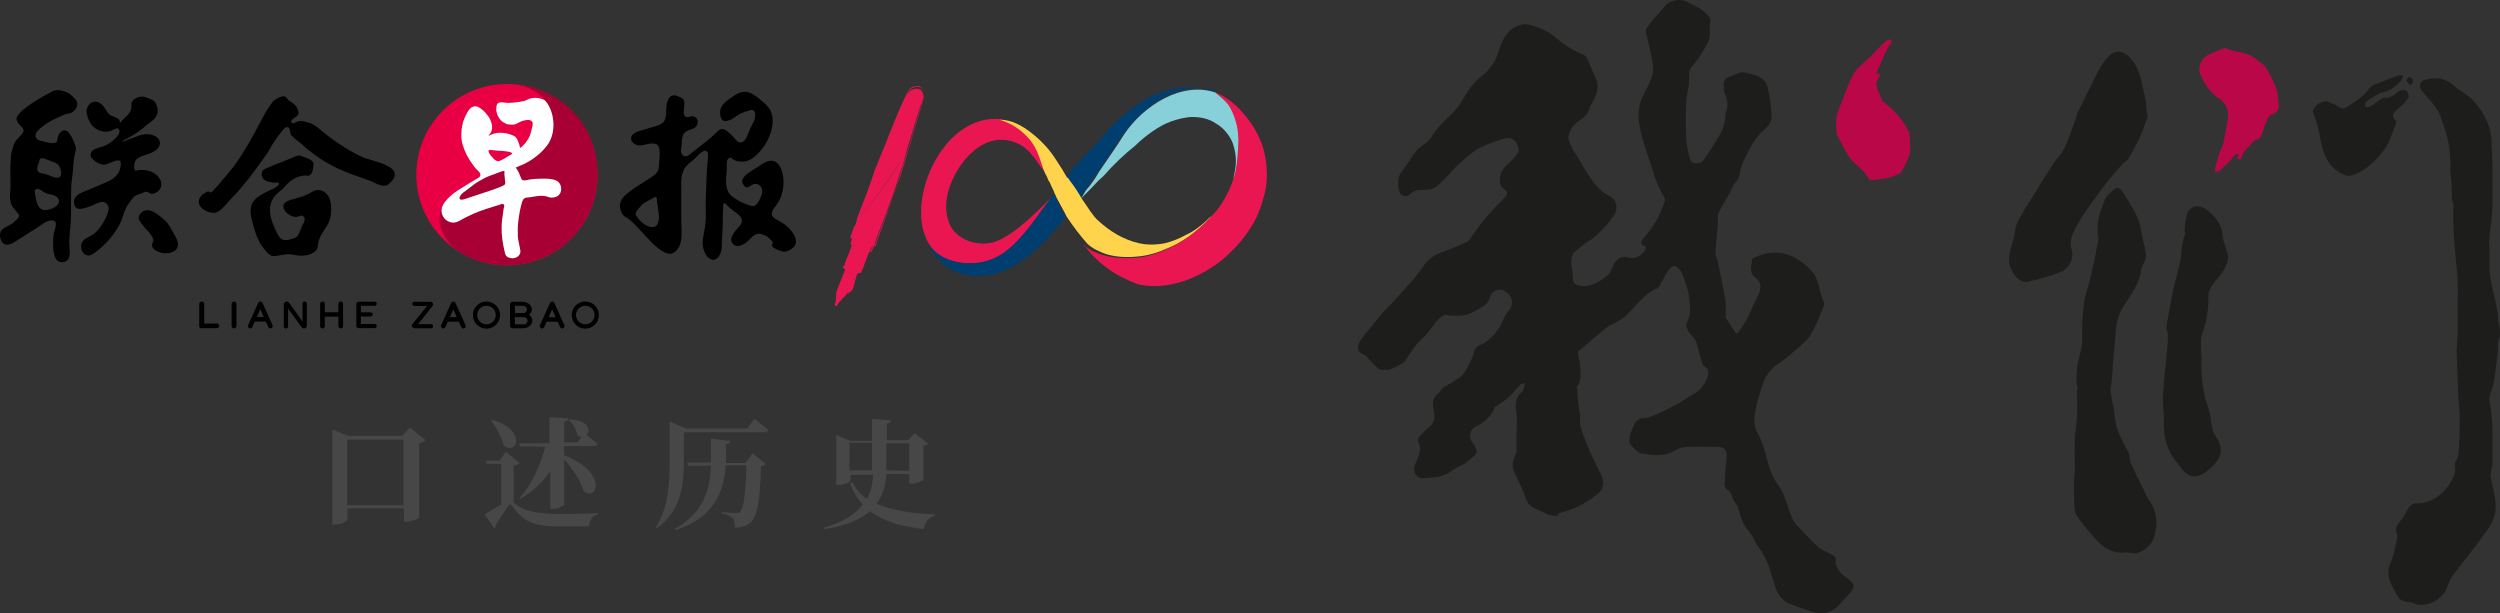 <?xml version="1.0" encoding="UTF-8"?>
<svg id="Layer_1" data-name="Layer 1" xmlns="http://www.w3.org/2000/svg" viewBox="0 0 544.78 133.62">
  <rect x="0" y="0" width="544.78" height="133.62" fill="#333333" stroke="none"/>
  <defs>
    <style>
      .cls-1 {
        fill: #474747;
      }

      .cls-1, .cls-2, .cls-3, .cls-4, .cls-5, .cls-6, .cls-7, .cls-8, .cls-9, .cls-10, .cls-11 {
        stroke-width: 0px;
      }

      .cls-2 {
        fill: #1d1d1b;
      }

      .cls-3 {
        fill: #a80034;
      }

      .cls-4 {
        fill: #000;
      }

      .cls-5 {
        fill: #87d0da;
      }

      .cls-6 {
        fill: #b90748;
      }

      .cls-7 {
        fill: #ea1652;
      }

      .cls-8 {
        fill: #e90044;
      }

      .cls-9 {
        fill: #003e70;
      }

      .cls-10 {
        fill: #ffd34c;
      }

      .cls-11 {
        fill: #fff;
      }
    </style>
  </defs>
  <path id="oral_history" data-name="oral history" class="cls-1" d="M87.63,94.99h-11.7l-3.5-1.4v20.7h.6c1.4,0,2.7-.8,2.7-1.2v-2.3h12.3v2.9h.5c1.2,0,2.8-.7,2.8-.9v-16.2c.7-.1,1.2-.5,1.4-.7l-3.4-2.7-1.7,1.8ZM87.93,110.09h-12.3v-14.3h12.3s0,14.3,0,14.3ZM109.83,97.19c-.5-1.9-1.7-4.1-2.8-5.6l.2-.1c7.7,2.2,5.4,7.7,2.6,5.7ZM122.33,111.99c2.8,0,5.1,0,8-.2v.3c-1.2.2-1.9,1.3-2,2.6h-7c-5.3,0-7.5-1.3-9.7-4.4-.3-.5-.6-.5-.9,0-.5.8-1.9,2.8-2.8,4.3.1.2,0,.5-.2.6l-2.1-3.1c1-.6,2.4-1.5,3.6-2.2v-8.8h-3.2l-.1-.7h2.9l1.4-1.9,3,2.4c-.2.2-.6.5-1.3.6v8c2.1,1.9,4.9,2.5,10.4,2.5ZM113.33,97.29l-.2-.7h6.6v-5.7l4.1.3c0,.3-.2.6-.9.7v4.5h3l.8-1.2c-.3,0-.7-.1-.9-.3-.2-1.2-1-2.6-1.9-3.4l.2-.1c4.2.2,4.6,2.4,3.7,3.4.6.5,1.6,1.3,2.4,1.9-.1.2-.3.5-.7.5h-6.6v2c9.4,3.6,7.4,10.1,4.3,7.9-.7-2.3-2.4-4.9-4.3-7v9.9c0,.2-1.3.9-2.4.9h-.6v-8.3c-1.6,2.4-3.8,4.5-6.5,6.1l-.2-.2c2.7-2.9,4.5-7.2,5.6-11.1,0-.1-5.5-.1-5.5-.1ZM164.03,98.79l2.8,2.3c-.2.2-.5.5-1,.5-.2,7.5-.8,10.9-2.2,12.2-.8.7-2,1.2-3.5,1.2,0-.9-.1-1.6-.5-2.1-.5-.5-1.3-.8-2.4-1v-.3c1,.1,2.7.2,3.2.2s.7,0,.8-.2c.8-.7,1.3-4.2,1.4-10.2h-4.5c-.3,5.4-2.3,11.4-10.9,14.1l-.2-.2c6.4-3.6,7.7-8.8,7.9-13.8h-5l-.2-.7h5.2v-5.2l4.2.5c0,.3-.2.6-.9.7v4.1h4.2l1.6-2.1ZM164.43,91.29s1.9,1.5,3,2.4c-.1.2-.3.5-.7.5h-17.7v5.9c0,4.8-.3,11-5.9,15l-.2-.2c2.8-4.3,3-9.9,3-14.8v-8.2l3.6,1.5h13.3l1.6-2.1ZM191.03,109.79c1.3-1.9,2-3.9,2.1-6.5h5v2.1h.5c1,0,2.6-.7,2.6-.8v-7.4c.5-.1.8-.2,1-.5l-2.9-2.3-1.4,1.5h-4.7v-3.6c.7-.1.9-.3.9-.7l-4.1-.3v4.8h-4.6l-3.2-1.3v10.9h.5c1.3,0,2.6-.7,2.6-.9v-1.3h4.9c0,2-.5,3.7-1.3,5.2-1.4-.9-2.4-2.2-3.2-3.6l-.5.2c.7,1.9,1.6,3.4,2.8,4.6-1.6,2.2-4.3,3.9-8.5,5.1l.1.3c4.8-.7,7.9-2.1,10-3.9,2.9,2.2,6.8,3.4,11.7,3.9.2-1.5,1-2.6,2.4-2.9v-.3c-4.8-.2-9.2-.8-12.7-2.3ZM193.13,102.49v-5.9h5v6l-5-.1h0ZM190.03,102.49h-4.9v-6h4.9v6Z"/>
  <g>
    <g>
      <path class="cls-2" d="M543.13,38.09c0,2.4.1,4.8,0,7.1-.1,2.4-.5,4.8-.7,7.3-.1.6.1,1.3.1,1.9v3.4c0,.5-.1,1.1,0,1.6.2,1.3.4,2.6.7,3.9.4,1.9,1,3.8,1.1,5.7.1,1.8.9,3.5.1,5.3-.3.6,0,1.5-.1,2.2-.3,2.3-.5,4.5-.9,6.8-.2,1.2-.8,2.3-1,3.5-.1.5.2,1.1.3,1.7.1,1,.2,2.1.3,3.2.1,1.2.1,2.4.1,3.6v6c0,.3-.2.7-.2,1-.1.5-.3,1.1-.2,1.6.4,2.3,1.2,4.5,1.1,6.8,0,1.6-.8,3.4-1.8,4.8-2.3,3.3-4.9,6.4-7.3,9.6-.6.8-1.1,1.7-1.4,2.7-.9,2.9-4.7,4.8-7.2,3.7-1.2-.5-2.8-.1-3.6-1.5-1.2-2.2-2.9-4.3-1.6-7.3.8-1.7,1-3.8,1.5-5.7v-.4c-.8-1.5.1-2.5,1-3.5.6-.7.9-1.7,1.4-2.4.3-.4.9-1,1.4-1,3,.1,5.4-1.3,7.1-3.6.9-1.3,2-2.7,1.6-4.7-.1-.7.7-1.5.8-2.3.2-2.4.2-4.7.3-7.1,0-1.3-.1-2.7-.2-4-.1-1.1-.2-2.1-.2-3.2-.1-2.7-.2-5.4-.3-8.1v-.6c.1-1.3.2-2.5.2-3.8v-3.4c0-3.2.2-6.4-.1-9.5-.5-4.9-1-9.9-.8-14.8,0-.4-.3-.8-.3-1.1-.1-1.1,0-2.2-.1-3.3-.1-1-.2-2-.3-2.9,0-1,.1-2,0-2.9-.1-1.4-.2-2.8-.6-4.2-.4-1.7-1-3.4-1.6-5.1-.3-.7-.8-1.4-1.2-2-.9-1.2-2-2.3-2.9-3.5-.6-.8-.2-2,.7-2.2,2.3-.6,4.4-.5,6.3,1.2,1.3,1.2,3,1.9,4.2,3.2,2.5,2.7,4.2,5.9,4.1,9.7.2,2.1.2,4.3.2,6.6Z"/>
      <path class="cls-2" d="M452.73,84.39c-.1-.3-.2-.5-.2-.8-.1-.5,0-1,0-1.6,0-1.2.1-2.4.4-3.6.4-1.5.8-2.8.8-4.3,0-3.4,0-7.2.9-10.4.4-1.2.7-2.4,1-3.6.5-2.2,1-4.4,1.4-6.6.1-.6.3-1.2.2-1.8-.6-2.9.4-5.5,1.4-8.1.4-1,1.5-1.8,2.4-2.6.2-.2,1.1.1,1.3.5,1.2,1.9,2.5,3.8,3.4,5.8.7,1.5.9,3.2,1.2,4.8.3,1.2.7,2.5.7,3.8-.1,1.1-1,2.1-1.1,3.2-.5,3.8-3.5,6.4-4.8,9.7-.4,1.1-.6,2.4-.7,3.7-.3,3.6-.6,7.3-.9,10.9-.1.7-.3,1.3-.2,2,.2,1.8.8,3.6.9,5.3.2,3,1.7,5.4,3,7.9.3.6.2,1.4.4,2.1.6,1.5,1.4,2.9,2.1,4.4.4.9.9,1.8,1.3,2.7.2.3.3.7.5,1,2,2.5,2.1,5.3,1.3,8.2-.5,1.7-1.9,2.9-3.6,3.5-.8.3-1.8-.2-2.6-.1-3.6.4-5.7-1.8-7.7-4.2-1.1-1.3-2.2-2.6-3.1-4-.3-.5-.3-1.3-.4-2-.1-1.5-.1-3.1-.1-4.6,0-1.1.1-2.1.2-3.2,0-2.3-.1-4.6,0-6.9.1-1.7.4-3.4.5-5.1.1-1.2,0-2.4,0-3.6v-1.9c.2-.2.1-.3.1-.5Z"/>
      <path class="cls-2" d="M467.93,24.89c.1.3.1.5,0,.8-.1.4-.3.9-.5,1.3-.3.7-.5,1.5-.8,2.2-.8,1.8-1.7,3.5-2.7,5.2-.4.7-1.3,1.1-1.8,1.8-1.6,1.8-3.1,3.6-4.5,5.5-1.6,2.2-3.3,4.4-4.6,6.7-1,1.8-2.3,3.6-1.6,6,.6,1.9-.5,4.1-2.4,4.9-2.3.9-4.8,1.6-7.2,2.1-2,.4-3.8-2.3-4-4.3-.2-2.5,1.1-4.6,1.3-6.9.1-1.2.8-2.3,1.4-3.4.9-1.7,2-3.2,3-4.9,1.4-2.2,2.7-4.4,4.1-6.5.6-.9,1.4-1.6,1.9-2.5.7-1.3,1.2-2.6,1.7-4,.5-1.3,1-2.6,1.4-3.9v-.2c1.4-2.8,2.7-5.6,4.1-8.3.6-1.2,1.3-2.5,2.2-3.6,2.2-2.7,4.2-1.7,5.9.5,1.7,2.2,1.9,5.1,2.6,7.7.3,1.1.2,2.3.4,3.4.1.2.1.3.1.4Z"/>
      <path class="cls-2" d="M472.13,71.99c-.1-.9.1-1.8.3-2.7.3-2,.7-4,1.1-6,.5-2.4,1.4-4.8,1.7-7.3.2-1.7.2-3.2.9-4.8.1-.3-.1-.7-.1-1.1.2-1.3.2-2.7.7-3.8.9-1.7,2.8-1.7,4.4-.4,1.7,1.4,3,3,3.2,5.4.1,1.5,1,3,1.2,4.5.1,1-.4,2.1-.9,3-.7,1.2-1.8,2.2-2.6,3.4-.4.6-.8,1.5-.8,2.2.1,3-.4,5.8-1.4,8.5-.4,1.1-.1,2.3-.2,3.5,0,.5.1,1.1.1,1.6-.1,3.8.2,7.4,1.5,11,.5,1.3.5,2.7.8,4.1.1.6.3,1.3.7,1.8,1.7,2.6,1.7,4.5-.6,6.7-.9.9-2,1.8-3.2,2.1-2.3.6-3.3-1.4-4.5-2.8-2.2-2.6-3-5.6-2.9-9,.1-1.8-.3-3.6-.2-5.4.2-3.8.7-7.5,1-11.3.1-1,.1-2,0-3q-.2-.1-.2-.2Z"/>
      <path class="cls-2" d="M524.93,21.09q0,.1-.1.2c-.1.2-.2.4-.4.5-.2.2-.3.5-.5.7-.6.6-1.2,1.1-1.8,1.6-.7.6-.9,1.3-.2,2.1.2.2.3.6.2.8-.8,1.8-1.3,3.8-2.4,5.4-1.9,2.6-4.3,5-7.5,5.9-.8.2-2.1-.5-2.9-1-2.9-2.1-3.4-5.3-4-8.6-.2-1.2-.7-2.4-1.1-3.7-.1-.3-.2-.5-.2-.8.2-1.2,2.2-2.5,3.3-2,.8.3,1.6.6,2.3,1.1.8.6,1.4.3,2.1-.2,1.6-1.1,3.4-2,4.5-3.8.4-.6,1.4-.9,2.1-1.2,1.4-.6,2.8-1.1,4.2-1.6.3-.1.7-.1,1-.1s.1.3,0,.5-.1.3-.2.5c-1,1.2-2.1,2.2-3.7,2.6-1.4.3-2.6,1.2-3.8,2-.4.2-.7,1.4,0,1.4.2,0,.5,0,.7-.2.6-.3,1.1-.8,1.7-1.2.4-.3.9-.7,1.4-.7,1.2.1,2.1-.5,2.9-1.3.3-.3,1.1-.4,1.6-.3.4.1.6.6.7.9s.1.4.1.5Z"/>
      <path class="cls-2" d="M525.13,16.79c.1,0,.2.1.3.2s.2.1.2.2c.1.1.3.3.2.5,0,.3-.4,1-.8.7-.3-.2-.6-.6-.6-1,0-.2.1-.3.2-.4.2-.1.3-.2.5-.2h0Z"/>
    </g>
    <path class="cls-2" d="M339.63,112.29c-2,.5-3.5-.9-5.1-1.5-2.2-.8-2.1-3-3-4.6-.5-.9-.8-1.9-1.3-2.8-.8-1.4-.8-2.7,0-4.2.4-.8.2-1.8.2-2.8,0-1.5.1-3.1.1-4.6,0-.7,0-1.3-.1-2-.3-1.7-.2-3.2,1.2-4.4.3-.2.4-.6.5-1,.1-.3.1-.6.1-.9-.3.1-.8.1-1,.4-.8.8-1.5,1.8-2.4,2.6-.8.8-1.8,1.3-2.8,2-.2.1-.4.2-.4.4-.7,2-2.3,3.2-4.1,4.1-1.4.7-1.6,2.5-.5,3.7.3.3.6.9.7,1.3.1.3,0,.8-.2,1.1-.2.2-.5.4-.7.6-.5.4-1,.9-1.6,1.3-.8.5-1.8.8-2.6,1.4-1.9,1.6-4.2,1.7-6.5,1.8-1.5.1-2.4-1.5-1.8-2.9.6-1.6,1.7-3.2.7-5.1-.1-.2,0-.8.2-1,.7-.8,1.5-1.5,2.3-2.2s1.2-1.6,1-2.8c-.2-1.5-.8-3.2.8-4.4.5-.3.7-1,1.1-1.3,1.3-.8,2.7-1.5,3.9-2.4.4-.3.7-.7,1-1.2.7-1.4,1.6-2.8,1.9-4.2.3-1.4,1.3-1.4,2.1-1.9,2.1-1.3,3.5-3.2,4.4-5.5.2-.4.4-.8.7-1.2,1.7-1.7,1.3-3.7-.8-4.8-1-.5-2.6.2-2.9,1.4-.5,1.9-2.1,2.3-3.5,3.2-1.6,1-3.4.9-5.1.9-.4,0-.7-.2-1.1-.2-.2,0-.5.1-.7.3-.3.2-.6.4-.9.7-.2.2-.5.5-.7.7s-.2.5-.4.7c-.5.7-1.1,1.4-1.7,2.1s-1.3,1.2-1.9,1.9c-.8,1-1.5,2.2-2.3,3.3-.1.2-.3.5-.4.6-.9.5-1.8,1.1-2.8,1.5-.4.2-.8.2-1.2.2-.6,0-1.3.1-1.6-.2-.9-.7-1.6-1.6-2.4-2.4-.2-.2-.3-.6-.5-.6-1.5-.4-2.1-1.5-1.3-2.8.4-.7.9-1.4,1.5-2.1,1.2-1.5,2.4-2.9,3.6-4.4.9-1,2-2,2.9-3,2.1-2.4,4.3-4.6,6-7.2,1.2-1.7,2.6-2.5,4.4-3.1,1.7-.6,3.3-1.3,4.9-2,.5-.2.9-.8,1.2-1.3,1-1.3,1.9-2.7,2.9-3.9,1.4-1.6,2.9-3.2,4.4-4.7.7-.7.4-1.2-.3-1.7-.4-.2-.7-.7-.8-1.1-.4-1.9.4-3.3,1.8-4.5.4-.4.8-.7,1.1-1.1,1.3-1.4,1.4-1.9.6-3.4-.7-1.2-2-1.1-3-.8-1.9.6-3.9,1.3-5.6,2.3-1.5.9-2.8,2.2-4.2,3.4-1.1,1.1-2.1,2.3-3.2,3.4-.7.7-1.4,1.4-2.3,1.7-1,.4-2.3.2-3.4.4-.5.1-1.1.4-1.4.8-.5.5-1.5.6-2,.1-.8-.9-.9-3.5-.2-4.5,1.2-1.6,2.2-3.3,3.4-4.9.7-.9,1.9-1.5,2.7-2.3.6-.5.9-1.3,1.4-1.9.6-.7,1.1-1.4,1.8-2.1,1.1-1.1,2.3-2.1,3.2-3.3.9-1.2,1.6-2.6,2.5-3.9.5-.7,1-1.3,1.6-1.9.9-.9,1.9-1.5,2.7-2.5.8-1,1.5-2,1.9-3.2.7-2.2,1.4-4.4,3.3-5.7,1-.7,2.6-1.1,3.7-.8,2.1.6,4.3,1.5,5.8,2.9,1.5,1.3,3,2.3,4.7,3.1.8.4,1.5.4,2,1.3.2.4.4.9.6,1.4.4.9.8,1.8,1.2,2.7,1.2,2.5,0,4.5-1.2,6.5h0c-.3,2.5-3,2.9-4,4.7-.4.7-.8,1.8-.6,2.5.3,1.2,1.1,2.4,1.8,3.5,1.9,2.9,3.6,6.9,6.7,8.5.5.3.9.5,1.3.9,1,1.1.7,2.9-.2,3.9-.5.5-.8,1.2-1.3,1.7-1.3,1.3-2.6,2.9-4.2,3.7-1.1.6-1.8,1.5-2.7,2.1-.7.4-1,2.3-.8,3,.2.9.3,1.8.3,2.7,0,1.2.7,1.7,1.7,1.8,2.4.3,4.3-1,6-2.4.6-.5.8-1.6,1.3-2.4.7-1.1,1.5-1.8,3-1.4,1.6.5,2.8-.3,3.8-1.6.1-.2.1-.6,0-.8-.2-.2-.5-.2-.7-.3-.7-.6.7-2,1.1-2.4.7-.9,1.3-1.8,1.9-2.7.8-1.3,1.3-2.8,1.9-4.3.1-.2.1-.6,0-.8-.6-1.2-1.3-2.4-1.8-3.7-.5-1.1-.7-2.3-1.1-3.4l-1.5-4.5c-1-3.4-2-6.8-.5-10.3.7-1.5,1.5-2.9,2.1-4.4.3-1,.4-2.2.2-3.2-.4-2.3-1-4.6-1.5-6.8,0-.2,0-.5.1-.6.6-.8,1.2-1.7,1.9-2.5.7-.8,1.5-1.6,2.2-2.5,1.2-1.4,3.6-1.7,5.2-.7,1,.6,2.2,1,3.1,1.8.7.7,1.9,1.3,1.5,2.7-.2,1,.1,2-.1,3-.2.9-.6,1.7-1.1,2.5-.8,1.4-1.7,2.8-2.8,4-.9,1-.4,2.2-.6,3.3,0,.2.1.5,0,.7-.2,1.3-.6,2.5-.6,3.8-.1,2.6-.1,5.2,0,7.8.1,1.6.5,3.2.9,4.7.1.3.7.7,1.1.7.6,0,1.4-.2,1.7-.6,1.4-2,2.7-4,3.9-6.1.4-.7.6-1.6.8-2.4.2-.7,0-1.4.3-2.1.5-1.5.3-2.8-.3-4.1-.2-.5-.2-1-.2-1.6-.1-1,.1-1.6,1.3-2,1.1-.4,2.1-1.1,3.3-.9,1.2.3,2.5.5,3.5,1.2.7.4,1.4,1.4,1.5,2.2.4,2,.8,4.1.8,6.2,0,1-.6,2.1-1.7,3-1.3,1.1-2.3,2.6-3.1,4.1-.9,1.7-1.9,3.5-2.1,5.4-.1,1.3-1.1,1.7-1.5,2.7-.9,2-2.2,3.9-3.2,5.9-.3.7,0,1.7-.1,2.5-.1,1.5-.3,2.9-.4,4.4-.1.7-.1,1.4-.1,2.1,0,.4.3.7.4,1.1.6,2.9,1.2,5.7,1.7,8.6.2,1.2.1,2.5.1,3.8,0,.1-.1.2,0,.2.7,1.1,1.5,2.3,2.2,3.4,0,.1.5,0,.5-.1.8-1.1,1.6-2.3,2.2-3.5.8-1.5,1.3-3.1,2.1-4.5.8-1.5.9-3-.5-4-1.6-1.2-.8-2.7-.7-4,0-.2.6-.4,1-.6,4.4-1.9,8.5-.5,11.8,3,2,2.1,1.6,4.7,2.8,6.9.3.5-.3,1.6-.6,2.3-.7,1.7-1.3,3.4-2.3,4.9-.7,1.2-1.9,2.1-2.9,3-1.4,1.2-2.8,2.4-4.3,3.4-1.3.9-2.3,2.1-2.9,3.5-.5,1.3-.9,2.6-1.3,4-.3,1-.5,2.1-.7,3.1-.3,1.6-.2,3.1.7,4.6.5.9.9,2,1.2,3,.6,1.9,1,3.9,1.8,5.8.5,1.2,1.4,2.3,2.1,3.5.3.5.5,1,.7,1.6.6,1.6,1,3.2,1.8,4.8.4.9,1.3,1.6,2,2.4,1.2,1.3,2.4,2.6,3.7,3.7.9.7,2,1,3,1.6.3.1.6.6.6.8-.2,2.1,1.2,3.3,2.6,4.3,1.5,1,1.7,1.8.5,3.1-1,1.1-2,2.3-3.1,3.3-1.7,1.5-3.8,1.3-5.8.6-1.6-.6-3.3-1-4.8-1.8-.9-.5-1.8-1.5-2.2-2.4-.9-2.2-1.4-4.6-2.3-6.8-.5-1.2-1.4-2.3-2.1-3.4-.4-.6-.6-1.3-1-1.9-.6-.9-1.4-1.7-1.9-2.7s-.7-2-1.1-3.1c-.1-.2-.1-.5-.2-.7-.4-.6-.9-1.2-1.1-1.8-.2-.7-.3-1.4-1.2-1.8-.4-.2-.6-1-.5-1.5.1-1.9.2-3.7.4-5.6.2-1.4-.4-2.2-1.8-2.2-2.1,0-4.3-.1-6.4,0-1,0-2.1.2-2.9.7-2.5,1.6-5.1,1.1-7.6.7-.6-.1-1.6-1.2-2.2-1.9-.8-.8.3-3.5.9-4.6.8-1.5,2.1-1,3.2-1.4,2.2-.8,4.3-1.9,6.3-3,1.2-.6,2.2-1.5,3.3-2,1.6-.7,3.4-3.3,3.2-5,0-.4-.5-.7-.7-1-.1-.2-.4-.2-.5-.4-.5-1.7-.9-3.3-1.4-5-.2-.5-.6-.9-.9-1.3-.2-.2-.4-.4-.6-.6-.2-.4-.5-.9-.6-1.4-.1-.2-.1-.6,0-.8,1.1-1.9.7-3.9.5-5.8-.2-1.7-.9-3.4-1.5-5.1-.3-.6-1-1.3-1.6-1.5-.4-.1-1.2.6-1.5,1.1-.7,1.1-1.3,2.3-1.9,3.4-.1.1-.2.3-.3.3-3,1.2-4.7,3.9-6.9,6-.9.8-2,1.3-3,1.9-.5.3-1.1.5-1.5.9-1.9,1.6-3.8,3.2-5.7,4.8-.2.1-.3.5-.3.7.2,1,.5,2,.5,3,.1,1.4.3,2.9-.7,4.2v.1c.1,1.7.3,3.4.5,5.1,0,.4.3.8.2,1.1-.3,2,.5,3.8,1.2,5.5.9,2.5,2.1,4.8,3.3,7.2.8,1.7.8,3.1-.7,4.3-1.3,1.2-2.9,2.1-4.5,2.9-1.3.6-2.7,1-4,1.4,0,.7,0,.5,0,.4Z"/>
    <path class="cls-6" d="M409.63,16.29c0-.2-.2-.4-.8-.3,1.1-2,1.8-4.6,3.1-6.4.2-.3.4-.6.2-.9-.2-.2-.6,0-.9.1-1.3,1-2.5,2.4-3.7,3.6-1.3,1.3-2.9,2.3-3.7,3.9-1.2,2.2-2,4.8-3,7.2-.6,1.5-.8,2.4-.7,3.9.1.9-.1,1.5.3,2.2.9,1.7,1.7,3.5,2.9,5.1,1,1.2,2.6,2.2,3.4,3.5.2.4.4.8.8,1s2-.2,2.5-.2c1.3-.1,2.6-.6,3.8-1.1.3-.1.5-.5.7-.8.6-1.1,1.2-2.2,1.6-3.4.2-.6.1-1.4.1-2.2,0-.6,0-1.2-.1-1.8v-.6c-1.3-2.8-3.2-5-5.6-6.8-.3-.2-.4-.6-.6-.9-.1-.2-.1-.6-.3-.8-.5-.9-.9-2-.6-3,.1-.2.7-.9.6-1.3Z"/>
    <path class="cls-6" d="M487.53,34.59c.1-.3.2-.6.3-.8-.1-.1-.1-.2-.2-.3-.3.2-.7.3-.9.6-.3.3-.5.7-.8,1-.7.7-1.4,1.3-2.1,2-.3.2-.7.3-1.1.5,0-.4-.1-.8,0-1.2.3-1,.6-2,.9-3,.2-.5.4-1,.6-1.5.1-.3.3-.5.3-.8.3-1.6.6-3.3.9-4.9.4-2-.2-3.6-2-4.8-1.9-1.3-3.1-3.2-4-5.3-.6-1.5.4-3.6,1.9-4.2.9-.4,1.9-.8,2.8-1.2.2-.1.6-.3.8-.2,2.2,1,4.7.7,6.7,2.4.7.6,1.6,1,2.1,1.8.1.1.2.1.2.2,1,2.2,2.6,4.3,2.5,6.9v.2c.4,1.5.1,2.5-1.5,3-.2.1-.5.3-.6.5-.5,1.1-1,2.2-1.3,3.4-.3.8-.5,1.4-1.4,1.6-.2,0-.5.1-.6.3-.8,1.2-2.1,1.9-2.5,3.3-.1.6-.3.9-1,.5Z"/>
  </g>
  <g>
    <g>
      <path class="cls-7" d="M211.43,57.39c5.5-.1,8.9-3,12.2-7,1.8-2.5,3.6-4.8,5.3-7.1v-.1s-6.2,6.4-9.5,8.2c-2.2,1.4-4,1.9-6.4,1.6-2.3-.3-4.3-1.4-5.6-3.2-1.5-2.5-1.5-5.5-.8-8.1,1.8-6.3,8-13.9,15.4-10.3,2.1,1,3.4,3,4.7,4.9.3.3.8,1.1,1.4,1.8-.3-.7-.5-1.4-.8-1.8-1-2.5-1.5-4.7-3.3-6.6-1.5-1.8-3.6-3-5.8-3.7-13.2-1.6-21.9,19.5-15.2,28,2.1,2.5,5.2,3.4,8.4,3.4"/>
      <path class="cls-5" d="M245.03,29.19c-1.8,2.9-3.7,5.5-5.5,8.2-.8,1.4-1.8,2.9-2.9,4.1-.3.5-.8,1.4-1.1,1.8.8-.8,1.5-1.5,1.9-1.9,1-1,1.9-2.1,3-3,2.2-2.5,4.5-4.7,7-6.7,1.4-1.4,4.1-3.6,6.7-4.8,2.5-1.1,4.9-1.4,5.5-1.4,1.9,0,3.7.3,5.3,1.4,1.5.8,3,2.5,3.7,4.3,1,3,.8,4.9.1,7.8,0-.3.1-.3.3-.5.5-1.8.8-3.4.8-5.3.1-1.8.3-3.6-.1-5.3-.3-1.1-.5-2.5-1.6-4.5-.8-1.4-3.2-3.2-3.2-3.2-7.4-2.6-15.8,2.9-19.9,9"/>
      <path class="cls-9" d="M229.83,42.19c-.1.1-.1.3-.3.3-.3.3-.3.5-.7.8-1.8,2.5-3.4,4.9-5.3,7.1-3.3,4-6.7,7-12.2,7-3,0-6.3-1-8.4-3.3-.7-.8-1.1-1.5-1.4-2.5,1.4,4,4.3,7.1,8.4,8.2,3.2.8,6.6.3,9.5-1.1,5.3-2.5,9.3-6.9,12.8-11.5-.8-1.1-1.4-2.5-1.9-3.6-.3-.4-.4-.9-.5-1.4"/>
      <path class="cls-9" d="M263.53,19.69c-.3-.1-.8-.3-1.1-.3-.5-.1-.8-.3-1.4-.3-.3,0-.8-.1-1.1-.1h-.7c-1,0-1.9.1-3,.3h-.4c-.3.1-.8.3-1.1.3-.8.3-1.8.7-2.6.8-4.9,2.2-9.2,5.9-12.8,10.4-.8.8-1.6,1.8-2.5,2.6q-.1.1-.3.3c-1.4,1.5-2.9,3.2-4.1,4.8.3.3.3.7.7.8.8,1.4,1.6,2.6,2.5,3.8,0-.1.1-.1.1-.3.3-.7.8-1.4,1.1-1.8.8-1.4,1.8-2.9,2.9-4.1,1.8-2.9,3.6-5.6,5.5-8.2,4.1-5.9,12.5-11.4,19.9-8.9-.4.2-1.2,0-1.6-.1"/>
      <path class="cls-10" d="M248.83,55.79c2.2-.3,4-1,4.9-1.4,4-1.5,7.3-4,10.1-7,0-.3.1-.3.1-.3-1.4,1.4-3.4,3.2-5.5,4.1-1.4.8-3,1.4-4.5,1.8-2.5.5-4.5.3-5.8,0-3.4-.8-6.3-2.6-8.8-4.9-1-.8-2.3-2.9-3.6-4.8-.8-1.4-1.5-2.5-2.5-3.8-.3-.3-.3-.7-.7-.8-.8-1.4-1.5-2.5-2.3-3.7-1.4-2.3-3.3-4.3-5.3-5.9-2.3-1.8-4.5-3-7.1-3q.1,0,.3.1c2.2.7,4.1,1.9,5.8,3.7,1.8,1.9,2.5,4.1,3.3,6.6.3.7.5,1.4.8,1.8.3.5.3,1,.7,1.4h0c.3.8.8,1.6,1.1,2.5.3.5.3.8.7,1.4.7,1.4,1.4,2.5,1.9,3.6,1.4,2.1,2.9,4.1,4.5,5.9.1.1,1,1,2.5,1.6,2.8,1.5,6.5,1.5,9.4,1.1"/>
      <path class="cls-7" d="M275.33,32.49c-.8-2.6-2.1-5.1-4-7.3-2.6-3.3-5.5-4.7-6.2-4.9-.1,0-.3-.1-.3-.1,0,0,2.5,1.8,3.2,3.2,1.1,2.1,1.4,3.4,1.6,4.5.3,1.8.3,3.4.1,5.3-.1,1.8-.3,3.6-.8,5.3-.5,1.8-1.4,3.8-2.5,5.5-.8,1.4-1.8,2.5-3,3.7-2.9,3-6.2,5.5-10.1,7-.8.3-2.6,1.1-4.9,1.4-2.9.3-6.6.3-9.7-1.1-1.4-.5-2.3-1.5-2.5-1.6h0s.1.3.3.3c.8,1.4,3.4,4,6.3,5.8,2.5,1.5,5.1,2.5,5.8,2.6,6.4,1.1,13-1.6,18.1-5.8,2.6-2.3,4.9-4.9,6.6-8,.8-1.5,1.5-3.2,1.9-4.9,1.2-3.5,1-7.4.1-10.9"/>
    </g>
    <path class="cls-7" d="M186.33,49.19c.8-2.5,4-10.4,4.3-11.7.8-1.9,3.6-8.9,4.5-11.1.7-1.6,1.4-3.2,2.1-4.8.3-.8.8-2.2,1.8-2.5.3-.1.8-.3,1.4-.1.8.3,1,1.4.8,2.5-.3,1-2.3,8.1-4.9,16.5-1.8,5.2-4.1,11.7-4.5,12.6-.3.8-.5,1.4-.8,2.2,0,.1-.1.8-.3.8l-.3.1s-.3.8-.5,1c-.1.3-.3.3-.3.3,0,0-3.4-1.4-3.7-1.4-.3-.1-.3-.3-.3-.3l.3-1.1c-.3-.1-.3-.5-.3-.5.3-.9.3-1.6.7-2.5M186.33,49.19c-.3.8-.5,1.5-.8,2.3,0,0,0,.3.3.5l-.3,1.1s0,.1.3.3c.3.1,3.7,1.4,3.7,1.4,0,0,.3,0,.3-.3s.5-1,.5-1c0,0,.3,0,.3-.1s.3-.7.3-.8c.3-.8.5-1.4.8-2.2s3-7.3,4.5-12.6c2.6-8.1,4.7-15.5,4.9-16.5.3-1.1.1-2.1-.8-2.5-.3-.1-1,0-1.4.1-.8.3-1.4,1.5-1.8,2.5-.8,1.6-1.4,3.2-2.1,4.8-.8,2.1-3.7,9.1-4.5,11.1-.4,1.6-3.5,9.7-4.2,11.9M201.03,21.89c.3-1.1.1-2.2-.8-2.5-.3-.1-1,0-1.4.1-.8.3-1.4,1.5-1.8,2.5-.8,1.6-1.4,3.2-2.1,4.8-.8,2.1-3.7,9.1-4.5,11.1-.3,1-2.5,6.7-3.8,10,4.1-4.5,7.7-9.5,10.8-14.7,2-6.1,3.1-10.5,3.6-11.3M186.83,47.69c-.3.7-.3,1.4-.7,1.6-.3.8-.5,1.5-.8,2.3,0,0,0,.3.3.5l-.3,1.1s0,.1.3.3c.3.1,3.7,1.4,3.7,1.4,0,0,.3,0,.3-.3s.5-1,.5-1c0,0,.3,0,.3-.1.1-.1.3-.7.3-.8.3-.8.5-1.4.8-2.2s3-7.3,4.5-12.6c.7-1.8,1.1-3.4,1.6-5.1-3,5.4-6.7,10.4-10.8,14.9M187.43,59.49s.3,0,.3-.3c.1-.3.3-.7.3-.7l1.4-3.7s-.1-.3-.8-.8-1.4-.8-2.1-.8c-.8-.1-.8,0-.8,0-.1,0-.1.3-.1.3-.1.3-.3.7-.3.8l-.7,1.8c-.1.3-.3.3-.3.8-.1.3-.3.5-.3.8-.1.4,3.4,1.8,3.4,1.8M186.43,59.59s.3.1.5.1c.1,0,.3-.3.3-.3.1-.3-.1-.3-.3-.3-.3-.3-.8-.3-1.1-.7-.7-.3-1.4-.3-1.8-.5,0,0-.3,0-.3.1-.1.1-.1.3,0,.3,0,.3.3.3.3.3.4.2,2.4,1,2.4,1M182.73,65.49s.1.1.3,0c.3-.1,1.5-1.4,1.5-1.4l-.1-.1s-.1-.1,0-.1c0-.1.1,0,.3,0,.1,0,.1.1.1.1l.3-.1-.3-.1s-.1-.1,0-.3c.1-.1.3.3.3.3l.1-.1-.3-.3.1-.1.3.5v-.3l-.1-.2s0-.1.1-.1.1-.3.1-.3l-.1-.1h.3v-.3h0v-.1h.3l-.3-.1h.2l.1-.3-.1-.1h.1l.1-.3-.1-.1v-.2h.1v-.3l-.1-.1h.1l.1-.3-.1-.1h.1v.5l-.1-.1.1-.1v.3l-.1-.1.1-.1v-.3l-.1-.1.3-.1v-.3l.1-.3v-.1l-.5-.3-.8,1-.8,3-.8,1.1-1.1,1.1.3-.1ZM184.23,58.59l-1.8,4.5-.1.3c0,.3-.1.3-.1.5l-.1,1.6q0,.3-.1.5c0,.1-.1.1-.1.3v.3c.1.1.3.1.3.1,0,0,.1-.1.3-.3q.1-.3.3-.5c.1-.1.3-.3.3-.3.3-.3.7-.8.8-1.1q.3-.3.8-.7l.7-.3.3-.3c.1-.1.3-.8.3-.8l.8-3c0-.1,0-.3-.1-.3-.3-.3-.8-.7-1.6-.5-.7-.1-.9,0-.9,0M183.13,63.39h0c-.3-.1-.3,0-.3.1v.6c-.1.3-.3,1.4-.3,1.1.1-.1.3-.8.3-.8.1-.3.3-.3.3-.7,0,.2,0,0,0-.3.2.2.2,0,0,0"/>
  </g>
  <g>
    <g>
      <g>
        <g>
          <path class="cls-4" d="M30.37,42.32c.32-.12.65-.24.99-.41.26-.13.59-.16.82-.07.08.03.15.08.24.14.14.1.29.21.52.24.79.12,1.7-.54,2.03-1.22.24-.49.24-1.21,0-1.72-.85-1.79-2.8-2.33-4.35-2.25-.26.01-.48.06-.68.09-.24.05-.45.09-.52.03-.04-.03-.13-.15-.18-.54-.08-.67.09-1.56.65-2.03.5-.41,1.24-.65,1.94-.87.56-.18,1.15-.37,1.63-.65.53-.3.88-.61,1.11-.98.32-.51.36-1.11.12-1.57-.53-.99-2-1.35-3.04-1.26-.89.08-1.73.41-2.56.73-.63.25-1.26.5-1.89.74-.05.02-.72.25-.52,0,.1-.12.36-.19.49-.25.59-.3,1.17-.62,1.73-.96,1.04-.63,2.02-1.35,2.92-2.15.82-.72,1.79-1.15,2.31-2.17.45-.87.17-1.99-.23-2.75-.28-.52-.78-.74-1.27-.9-.15-.05-.3-.11-.46-.18-.29-.12-.59-.24-.86-.29-.77-.14-2.27.35-2.59,1.19-.1.25-.1.54-.09.82,0,.18,0,.35-.02.49-.08.4-.22.75-.43,1.04-.28.39-.62.72-.99,1.07-.33.32-.67.65-.96,1.03-.02.02-.03.04-.04.05-.03-.06-.08-.18-.13-.42-.03-.11-.04-.16-.09-.22l-.1-.11c-.48-.53-1.37-.56-1.95-1.02-.63-.5-.86-1.19-1.36-1.81-.38-.48-.9-.87-1.49-1-1.31-.28-2.38,1.19-2.2,2.35.18,1.14.73,2.52,1.66,3.25,1.21.96,2.78,1.27,4.17.49.55-.31,1.32-.62,1.33.37,0,.79-1.04,1.69-1.61,2.15-.78.63-1.7,1.09-2.68,1.32.03,0,.06-.01.08-.02-.75.22-2.03.57-2.03,1.46-.07.18-.13.53.06.75.62.72,1.4,1.26,2.14,1.48.78.23,1.23.03,1.76-.2.13-.06.26-.12.42-.18.41-.16,1.55-.67,1.96-.34.45.37.04,1.84-.15,2.25-.58,1.29-1.89,2.02-3.12,2.53-1.28.54-2.56,1.08-3.84,1.62-.94.39-2.27.79-2.75,1.78-.22.46-.22.99.01,1.57.43,1.1,1.8.65,2.62.39.15-.05.3-.1.42-.13.4-.11.81-.3,1.22-.5,1.28-.61,2.11-.91,2.83-.03.49.61.27,1.44,0,2.18-.65,1.72-2.05,3.84-3.45,4.59-.11.06-.23.12-.35.18-.5.25-1.03.52-1.43.95-.39.42-.56,1.08-.44,1.72.11.62.46,1.11.97,1.37.2.1.4.14.59.14.66,0,1.27-.49,1.75-.87l.14-.11c1.69-1.32,3.09-2.86,4.18-4.56.54-.85,1.09-1.76,1.35-2.71.34-1.28.89-2.46,1.54-3.32.07-.1.15-.2.22-.3.37-.52.76-1.05,1.32-1.29.21-.09.41-.16.61-.24Z"/>
          <path class="cls-4" d="M38.29,51.69c-.2-.32-.39-.69-.6-1.09-.46-.87-.93-1.78-1.59-2.4-.99-.93-2.85-2.66-4.36-2.38-.6.11-1.09.52-1.43,1.21-.39.79.52,1.59.94,2.2.39.57.92,1.01,1.34,1.55.35.44,1,1.28.8,1.86-.06.18-.19.34-.23.53-.24,1.13,1.16,1.68,1.97,1.91,1.17.34,3.23.04,3.59-1.35.15-.6,0-1.34-.43-2.05Z"/>
        </g>
        <path class="cls-4" d="M16.42,31.73c-.32-.87-1.16-3.16-2.19-3.32-.98-.15-1.71,1.14-1.71,1.97,0,1.5-2.78.47-3.59.31l-.12-.02c-.5-.1-.87-.38-1.01-.77-.14-.37-.06-.78.23-1.15.66-.85,1.54-1.44,2.32-1.95.94-.63,1.93-1.02,2.95-1.5.52-.25,1.06-.5,1.71-.58,1.34-.17,2.54-2.05,1.34-3.17l-.11-.1c-.63-.57-.86-1.02-1.68-1.35-.91-.36-2.18-.7-3.08-.23-.94.49-2.49,1.34-3.39,1.9-1.34.85-2.84,1.8-3.9,2.99-.2.22-.4.46-.52.73-.32.76.52,1.67,1.05,2.17.85.8.21,1.41-.41,2.08-.51.55-1.14,1.12-1.34,1.86-.22.79-.54,1.63-.59,2.44-.09,1.48-.18,3.23-.1,4.98.04.9.03,1.62-.02,2.36l-.03.4c-.05.61-.1,1.23,0,1.79.1.58.23,1.17.56,1.55.04.04.13.16.25.32.19.25.38.5.58.74.18.22.47.43.52.72.1.63-.68,1.06-1.04,1.45-.76.82-2.05.99-2.76,1.82-.7.81-.28,2.81.82,3.12,1,.29,2.44-.84,3.22-1.33,1.23-.77,2.46-1.54,3.68-2.33.87-.56,2.1-1.62,3.18-1.61,1.56.02.77,1.64.56,2.56-.19.85-.23,1.75-.23,2.62,0,1.43.18,4.34,2.32,3.89,1.48-.31,1.37-1.91,1.26-3.09-.23-2.4.35-4.79.33-7.18,0-.99,0-1.99,0-2.98,0-.9.02-1.79.03-2.69v-.3c.02-1.09.25-2.16.34-3.24s.19-2.1.28-3.15c.08-.89.61-1.86.29-2.74ZM12.68,44.43c-.59.88-1.81,1.3-2.82,1.35-1.43.07-1.82-1.46-2.07-2.62-.04-.2-.07-.41-.1-.62-.03-.22-.06-.44-.11-.64-.06-.26.01-.5.21-.64.32-.24.73-.05.84.02.39.22.77.46,1.22.74.27.17.62.24,1,.32.36.08.74.15,1.1.33.49.23.79.54.89.9.08.29.02.58-.16.86ZM13.32,37.96c-.05.41-.28.73-.82.76-.78.05-1.54-.45-2.26-.69-.39-.13-.77-.2-1.13-.27-.35-.07-.65-.14-.83-.42-.48-.72.18-1.61.29-2.35.13-.84,1.18-.42,1.67-.21.95.42,2.27.56,2.73,1.55.19.41.42,1.09.35,1.62Z"/>
        <g>
          <path class="cls-4" d="M72.16,45.15c0-.12,0-.25-.02-.37-.06-.97-.38-1.96-1.08-2.64s-1.81-.97-2.68-.53c-.82.41-1.39.83-2.3,1.13s-1.82.55-2.74.82c-.91.27-1.95.79-1.5,1.92.34.85,1.47,1.68,2.38,1.78.29.03.57,0,.86-.09.03,0,.06-.02.09-.04.71-.33,1.02.02,1.14.27.25.5-.05,1.02-.27,1.41-.05.08-.09.16-.12.22-.26.62-.51,1.23-.78,1.84-.18.42-.42.81-.87.97-.31.11-.62.16-.93.28-.83.33-1.87.31-2.44-.45-.34-.45-.56-.92-.76-1.37-.06-.14-.13-.28-.19-.41-.68-1.41-1.21-3-1.1-4.58.13-1.78,1.14-2.89,2.48-3.92.48-.37.81-.88,1.25-1.3,1.09-1.05,2.48-1.85,4.03-1.85.14,0,.26.02.36.04.1.02.16.03.21.02.6-.14.85-.69.96-1.12.04-.17.06-.35.09-.55.02-.17.04-.34.07-.51.05-.25.05-.41.04-.49-.08-.83-1.94-1.32-2.55-1.6-.06-.03-.12-.06-.19-.08-.47-.17-.9,0-1.41.21l-.2.08c-.35.14-.7.29-1.05.44-.39.17-.79.34-1.19.5l-.53.2c-.94.35-1.88.69-2.78,1.12-.35.16-.93.34-1.17.66s-.3.77-.23,1.14c.2,1.1,1.55,1.36,2.47,1.5.21.03,1.07-.09,1.21.05.21.22-.2.62-.38.78-.52.48-1.28.68-1.89.99-1.08.57-2.62,1.33-3.3,2.36-.89,1.34-.52,3.16-.11,4.59.59,2.06,1.07,3.91,2.46,5.62,0,0,.2.25.2.25.32.41.69.81,1.11,1.11.36.26.85.32,1.28.24.75-.14,1.61-.31,2.42-.38.96-.08,1.78.24,2.73.3,1.05.07,2.15-.1,3.05-.65,1.23-.75.82-1.51,1.2-2.7.41-1.3,1.31-2.35,1.96-3.52.58-1.03.76-2.44.73-3.66Z"/>
          <path class="cls-4" d="M84.61,36.24c-1.75-.95-4.58-1.52-5.65-2.02-2.71-1.25-5.24-2.87-7.6-4.69-1.03-.79-2.07-1.83-3.19-2.44-.42-.23-.89-.36-1.38-.51-.74-.22-1.31-.3-2.09-.06-.34.11-.87.58-1.14.18-.35-.51.54-.96.87-1.2l.25-.18c.18-.13.3-.33.36-.59.07-.32-.08-.66-.24-1.05l-.04-.09c-.31-.74-.99-1.18-1.66-1.58-.33-.19-.45-.51-.72-.75-.13-.11-.25-.24-.42-.27-.18-.03-.42.03-.6.06-.38.08-.74.24-1.07.46l-.15.11c-.33.22-.64.44-.83.72-.18.28-.38.55-.57.82-.3.41-.58.8-.81,1.23-.39.72-.78,1.44-1.16,2.16-1.75,3.28-3.55,6.6-5.75,9.61-.2.27-.41.52-.62.78-.83,1.02-1.67,2.03-2.53,3.03-.4.46-.81.93-1.23,1.37-.15.16-.3.36-.48.48-.16.11-.3.16-.48.04-.33-.23-.42-.14-.76.04s-.69.39-.97.68c-1.88,1.94.75,3.82,2.66,3.8,1.31-.01,2.45-1.69,3.3-2.57,1.25-1.29,2.45-2.63,3.58-4.02.57-.7,1.12-1.41,1.65-2.13.97-1.31,1.94-2.61,2.88-3.95l.28-.41c.32-.46.58-.95.84-1.48.19-.37,2.01-3.05,2.84-3.84.02-.02.04-.04.06-.06.21-.23.55-.28.82-.13.34.19.25.5.31.82.06.34.19.7.42.96.62.74,1.57,1.29,2.26,1.93,3.08,2.85,6.7,4.99,10.66,6.41,1.44.52,2.88,1.02,4.31,1.56,1.03.39,1.89,1.07,3.04,1.01.35-.02.56-.11.88-.4.62-.56,1.43-1.38,1.3-2.29-.09-.62-.66-1.13-1.45-1.56Z"/>
        </g>
        <path class="cls-4" d="M172.72,54.05c.25-.21.49-.45.61-.76.36-.94-.17-2.06-.86-2.95-.32-.41-.68-.78-.99-1.05-.8-.69-1.69-1.09-2.57-1.64-1.12-.7-.77-1.62-.06-2.52.09-.11.17-.22.26-.33,1.5-1.97,2.02-4.77,1.34-7.3-.16-.59-.79-2.47-2.36-2.47-.05,0-.1,0-.16,0-1,.08-1.94.74-2.69,1.27-.24.17-.54.35-.84.53-1.05.64-2.48,1.52-2.65,2.48-.06.35.05.7.34,1.07.54.68.84.49,1.43.12.46-.29,1.09-.68,1.81-.24.9.54,1.02,1.51.37,2.89-.2.42-.41.86-.71,1.23-.6.74-1.15.55-1.84.32l-.1-.03c-.67-.22-1.32-.51-1.93-.85-.82-.46-1.95-1.09-2.41-1.98-.66-1.25-.53-2.7-.4-4.11.04-.4.07-.77.08-1.14,0-.13,0-.29-.01-.46-.02-.47-.05-1.01.16-1.35.15-.24.3-.37.49-.4.26-.04.45.12.61.26.1.09.22.18.35.25.66.33,1.43.34,2.16.3,1.81-.11,3.59-2.21,4.51-3.58,1.36-2.01,2.52-5.66,1.01-7.89-.58-.85-1.39-1.51-2.18-2.16-.91-.74-1.92-1.52-3.09-1.56-1.21-.04-2.29.71-3.27,1.42-.72.53-1.46,1.07-1.92,1.84-.57.95-.41,3.63,1.31,3.07l.15-.05c.49-.16.81-.26,1.22-.57.7-.53,1.31-.9,1.92-1.15.42-.18.85-.31,1.27-.39.07-.01.14-.05.22-.09.23-.11.59-.28.98.07.3.27.31.67.29,1.02-.04.61-.25,1.28-.56,1.8-.33.55-.57,1.13-.81,1.74-.11.27-.22.54-.34.81-.22.49-.58,1.32-1.28,1.5-.37.09-.73-.04-1.08-.4-.19-.2-.37-.39-.58-.62-.36-.4-.69-.77-1.08-1.1-.84-.73-1.55-1.09-2.26-.48-.29.25-.56.52-.83.78h-.01c-.34.35-.69.69-1.09,1.01-.25.2-.49.4-.74.6l-.05.04c-.5.4-1.01.82-1.54,1.21-.17.13-.34.27-.52.41l-.05.04c-.36.28-.72.56-1.06.84l-.12.1c-.4.34-.93.81-1.56.52-.77-.36-.62-1.36-.52-2.02.01-.07.02-.14.03-.2.03-.24.04-.51.05-.72.05-.93.1-1.98,1.18-2.5.27-.13.55-.23.82-.32.16-.06.32-.11.47-.17.57-.22.99-.81,1.01-1.43.02-.52-.25-.95-.75-1.18-.33-.15-.55-.16-.96,0-.42.16-.77.14-1.02-.06-.34-.26-.33-.72-.33-.94,0-.19.03-.44.06-.71.07-.68.21-1.95-.24-2.18-.52-.32-1.13-.66-1.68-.73-1.27-.17-1.66.93-1.88,2.15-.06.3-.07.7-.08,1.12-.02.82-.05,1.67-.38,2.24-.43.74-1.46,1.04-2.21,1.26l-2.92.87c-.48.14-.98.29-1.39.56-.42.27-.7.64-.75,1.02-.11.75.6,1.41,1.32,1.59.62.16,1.28,0,1.91-.14.66-.15,1.33-.31,2.02-.16,1.2.25,1.02,2.2.91,3.49-.03.28-.04.5-.05.64-.01,1.03-.11,2.08-1.1,2.76-.72.49-1.46.96-2.17,1.42l-.27.17c-.3.19-.59.38-.89.57-1.2.78-2.44,1.58-3.4,2.65-.82.9-.93,2.25-.28,3.44.23.41.49.69.79.84.03.02.07.03.1.04l.09.04c.1.07.16.11.22.15.85.56,1.51,1.27,2.15,1.96.19.21.42.45.65.69.38.38.74.79,1.07,1.15l.02.02c.45.49.91,1.01,1.39,1.47.94.91,2.36,2.28,3.74,2.47,1.04.15,1.88-.79,2.29-1.64.61-1.25.54-2.81.47-4.32-.02-.46-.04-.89-.04-1.3v-6.58c0-.23,0-.45-.01-.67-.02-1.34-.04-2.61.62-3.87.39-.74,1.01-1.25,1.62-1.74.36-.29.72-.59,1.03-.92.32-.35.67-.68,1.03-.99.14-.12.52-.4.9-.4.1,0,.19.02.27.06.25.12.38.39.37.81-.01.82-.09,1.62-.16,2.4v.02c-.06.61-.12,1.24-.14,1.87-.03.66-.05,1.3-.07,2.02-.03.86-.05,1.74-.1,2.62-.05.84-.03,1.74-.02,2.61.02,1.44.04,2.93-.19,4.3-.06.35-.12.7-.19,1.02v.05c-.29,1.42-.53,2.65.07,4.2.22.56.47.95.78,1.23.57.51,1.1.66,1.61.45.83-.35,1.37-1.62,1.41-2.64,0-.83.05-1.68.09-2.49.02-.42.05-.84.06-1.26,0-.18.02-.36.03-.54.03-.37.05-.75.03-1.12-.03-.7,0-1.42.04-2.1.03-.53.05-1.08.05-1.63,0-.15.02-.31.14-.39.09-.07.23-.07.35,0,.1.05.16.14.23.22.49.62,1.17,1.11,1.82,1.59.14.1.28.2.42.31.36.29.78.62,1,1.08.42.87-.26,1.6-.86,2.25-.21.23-.41.44-.55.65-.55.82-1.18,1.74-.53,2.58.63.79,1.52.78,2.83-.06.35-.22.66-.55.96-.86.7-.72,1.48-1.54,2.75-1.01.39.16.74.22,1.07.49.36.28.71.62,1.01.97.34.4.01.47-.02.83-.03.32.27.52.49.66.49.33,1.11.53,1.67.71.83.26,1.72-.19,2.36-.7ZM143.33,48.75c-.17.36-.42.6-.76.7-.12.04-.26.05-.4.05-.74,0-1.53-.49-1.76-.64-.58-.38-1.02-.8-1.32-1.24-.04-.07-.1-.14-.16-.21-.23-.3-.51-.67-.39-1.03.12-.35.51-.8.82-1.16l.03-.03c.09-.1.17-.2.24-.28.47-.59,1.12-.92,1.81-1.27.39-.2.79-.4,1.16-.66.1-.07.24-.08.35-.02.11.06.19.17.19.28-.01.56.09,1.22.21,1.92.2,1.28.42,2.61-.03,3.59Z"/>
      </g>
      <g>
        <g>
          <g>
            <path class="cls-4" d="M47.26,70.5h-2.75v-4.25c0-.3-.24-.54-.54-.54h0c-.3,0-.55.24-.55.55v4.88c0,.21.17.38.38.38h3.46c.28,0,.51-.23.51-.51h0c0-.28-.23-.51-.51-.51Z"/>
            <rect class="cls-4" x="50.47" y="65.7" width="1.06" height="5.86" rx=".53" ry=".53"/>
            <path class="cls-4" d="M57.21,66.01c-.08-.19-.27-.31-.48-.31s-.39.12-.48.31l-2.18,4.85c-.15.33.09.7.46.7h0c.2,0,.37-.12.46-.29l.53-1.19h2.42l.53,1.19c.08.18.26.29.46.29h0c.36,0,.6-.37.46-.7l-2.18-4.85ZM55.97,69.09l.76-1.7.76,1.7h-1.53Z"/>
            <path class="cls-4" d="M74.25,65.69h0c-.28,0-.51.23-.51.51v1.85h-2.96v-1.85c0-.28-.23-.51-.51-.51s-.51.23-.51.51v4.87c0,.28.23.51.51.51s.51-.23.51-.51v-2.06h2.96v2.06c0,.28.23.51.51.51h0c.28,0,.51-.23.51-.51v-4.87c0-.28-.23-.51-.51-.51Z"/>
            <path class="cls-4" d="M81.64,66.65c.25,0,.45-.2.45-.45s-.2-.45-.45-.45h-3.51c-.27,0-.48.22-.48.48v4.8c0,.27.22.48.48.48h3.51c.25,0,.45-.2.45-.45s-.2-.45-.45-.45h-3v-1.64h2.13c.25,0,.45-.2.45-.45s-.2-.45-.45-.45h-2.13v-1.43h3Z"/>
          </g>
          <path class="cls-4" d="M66.39,65.7h0c-.26,0-.47.21-.47.47v3.88l-.06-.09-2.88-4c-.12-.16-.31-.26-.51-.26-.35,0-.63.28-.63.63v4.79c0,.26.21.47.47.47s.47-.21.47-.47v-3.88l.06.09,2.88,3.99c.12.16.31.26.51.26.35,0,.63-.28.63-.63v-4.79c0-.26-.21-.47-.47-.47Z"/>
        </g>
        <g>
          <path class="cls-4" d="M94.38,66.32c0-.31-.25-.56-.56-.56h-3.53c-.25,0-.45.2-.45.45s.2.45.45.45h2.78l-3.2,3.96c-.08.1-.13.23-.12.35h0c0,.31.25.56.56.56h3.62c.25,0,.45-.2.45-.45s-.2-.45-.45-.45h-2.82l3.15-3.97c.08-.1.12-.22.12-.35Z"/>
          <path class="cls-4" d="M106.01,65.7c-1.64,0-2.96,1.33-2.96,2.96s1.33,2.96,2.96,2.96,2.96-1.33,2.96-2.96-1.33-2.96-2.96-2.96ZM106.01,70.67c-1.11,0-2.02-.9-2.02-2.02s.9-2.02,2.02-2.02,2.02.9,2.02,2.02-.9,2.02-2.02,2.02Z"/>
          <path class="cls-4" d="M99.27,66.03c-.08-.19-.27-.31-.48-.31s-.39.12-.48.31l-2.18,4.85c-.15.33.09.7.46.7h0c.2,0,.37-.12.46-.29l.53-1.19h2.42l.53,1.19c.08.18.26.29.46.29h0c.36,0,.6-.37.46-.7l-2.18-4.85ZM98.02,69.11l.76-1.7.76,1.7h-1.53Z"/>
          <path class="cls-4" d="M127.54,65.7c-1.64,0-2.96,1.33-2.96,2.96s1.33,2.96,2.96,2.96,2.96-1.33,2.96-2.96-1.33-2.96-2.96-2.96ZM127.54,70.67c-1.11,0-2.02-.9-2.02-2.02s.9-2.02,2.02-2.02,2.02.9,2.02,2.02-.9,2.02-2.02,2.02Z"/>
          <path class="cls-4" d="M120.8,66.03c-.08-.19-.27-.31-.48-.31s-.39.12-.48.31l-2.18,4.85c-.15.33.09.7.46.7h0c.2,0,.37-.12.46-.29l.53-1.19h2.42l.53,1.19c.08.18.26.29.46.29h0c.36,0,.6-.37.46-.7l-2.18-4.85ZM119.56,69.11l.76-1.7.76,1.7h-1.53Z"/>
          <path class="cls-4" d="M115.25,68.61c.32-.24.65-.62.65-1.22,0-.9-.98-1.62-1.99-1.62h-2.23c-.3,0-.54.25-.54.55v4.67c0,.3.24.54.54.54h2.23c1.59,0,2.11-1.12,2.11-1.67,0-.49-.3-1-.76-1.26ZM112.2,66.64h1.84c.44,0,.79.36.79.79s-.36.79-.79.79h-1.84v-1.59ZM114.17,70.67h-1.97v-1.57h1.97c.43,0,.79.35.79.79s-.35.79-.79.79Z"/>
        </g>
      </g>
    </g>
    <g>
      <g>
        <circle class="cls-8" cx="110.47" cy="38.06" r="19.75"/>
        <path class="cls-3" d="M111.94,18.37s0,.01,0,.01c5.99.68,9.1,4.92,8.61,9.83-.21,2.15-1.76,4-3.19,5.41-1.95,1.83-5.6,2.58-8.04,3.33-.03,0-.06.02-.09.03-.55.18-1.09.38-1.63.59-1.01.38-2.15.79-3.13,1.23-1.17.52-2.31,1.33-3.42,1.97-.27.15-.53.33-.8.47-.18.09-2.12,1.54-2.27,1.73-1.31,1.37-2.11,2.19-2.19,4.79-.07,2.21,1.8,5.82,4.66,7.32,2.93,1.73,6.35,2.72,10.01,2.72,10.91,0,19.75-8.84,19.75-19.75s-8.06-18.94-18.28-19.69Z"/>
      </g>
      <path class="cls-11" d="M113.34,45.72c.1-.47.21-.94.35-1.41.08-.27.16-.55.31-.8.33-.54.96-.45,1.51-.53.48-.07.97-.16,1.45-.23.83-.11,1.62-.15,2.42.14l.13.05c.08.03.17.06.26.08.48.09,1.01.04,1.46-.15,1.5-.63,1.35-2.96-.07-3.55-1.11-.46-2.17-.39-3.34-.38-.82,0-1.64.05-2.46.18-.37.06-.74.21-1.13.19-.6-.02-.63-.38-.82-.85-.13-.31-.26-.63-.4-.94-.16-.35-.4-.68-.62-1,.57-.28,1.17-.49,1.75-.75.69-.32,1.34-.71,1.97-1.14,1.16-.81,2.24-1.78,3.1-2.91,1.82-2.4,1.78-6.18.33-8.75-.26-.47-.64-1.02-.95-1.19-.54-.3-1.45-.47-2.06-.46-.42,0-.84.08-1.24.22s-.75.41-1.17.49c-1.14.23-2.3.38-3.47.39-.58,0-1.89-.4-2.3.24-.16.26-.2.77-.21,1.07-.01.42.08.84.23,1.23.28.72.71,1.37,1.4,1.74.31.17.6.37.96.4.54.04,1,.16,1.54-.02.53-.17.97-.53,1.49-.7.51-.17,1.51-.41,2-.06.47.33.34.85.23,1.32-.1.44-.22.87-.33,1.3-.11.44-.27.84-.5,1.23-.47.76-1.06,1.62-1.88,2.09.16-.09-.37-1.45-.44-1.61-.21-.49-.38-.81-.85-1.04-.98-.48-2.01-.7-3.11-.68-.45,0-.91.08-1.34.21-.37.11-1.11.46-1.11.46,0,0,.05-.1.13-.2.06-.08.16-.17.24-.28,0,0,.07-.1.07-.1.82-1.16.12-3.12-.76-4.05-.3-.32-.56-.73-.91-.99-.67-.51-1.27-1.05-2.14-.72-.6.22-.96.75-1.25,1.29-.45.82-.84,1.67-1.04,2.59-.31,1.44-.37,2.95.04,4.37.46,1.58,1.24,3.09,2.3,4.48.1.12.18.26.28.39.47.7,1.95,1.47.99,2.28-.57.39-1.37.8-2.01,1.2-.48.29-2.24,1.38-2.65,1.65-.72.47-2.8,1.99-3.39,3.61-.4,1.3.28,2.72,1.55,3.21.86.33,1.68.15,2.44-.32.57-.35,1.18-.65,1.78-.93.37-.18.73-.37,1.11-.53,1.8-.78,3.7-1.33,5.59-1.91.09-.03.18-.06.27-.1.38-.16.72-.21.81.3.03.18-.04.29-.09.46-.07.24-.08.51-.12.76-.16,1.12-.33,2.23-.36,3.36-.05,1.87.26,3.72.68,5.53.1.45.28.95.75,1.13.3.11.6.2.93.2.99,0,1.92-.75,1.71-1.77-.15-.74-.28-1.49-.44-2.23-.12-.53-.1-1.08-.1-1.62,0-.51-.04-.98.01-1.49.11-1.16.24-2.29.47-3.41ZM110.01,38.8c.01.13.02.27.02.4,0,.1.05.39.06.49.02.28.03.4-.16.59s-1.7.78-2.22.96c-.94.32-1.88.63-2.83.94l-3.54,1.18c-.26.09-.56.18-.83.15-.9-.1.03-1.23.3-1.44.74-.58,1.54-1.1,2.26-1.71.65-.54,1.45-.94,2.18-1.37,1-.59,2.23-.91,3.28-1.35.29-.12.42-.18.72-.27.21-.06.48-.14.7-.09-.09.48,0,.98.05,1.51ZM111.63,33.45c-.06.2-.83.53-1.01.67-.3.22-1.64,1-2.03,1-.69,0-1.25-.8-1.67-1.26-.13-.14-.23-.37-.33-.51-.05-.07-.14-.37-.14-.45,0-.31.56-.24.67-.22.64.11,1.11.13,1.58.17.13.01.26,0,.39.01.41.02,1.72.14,2.12.31.2.08.45.17.41.3Z"/>
    </g>
  </g>
</svg>